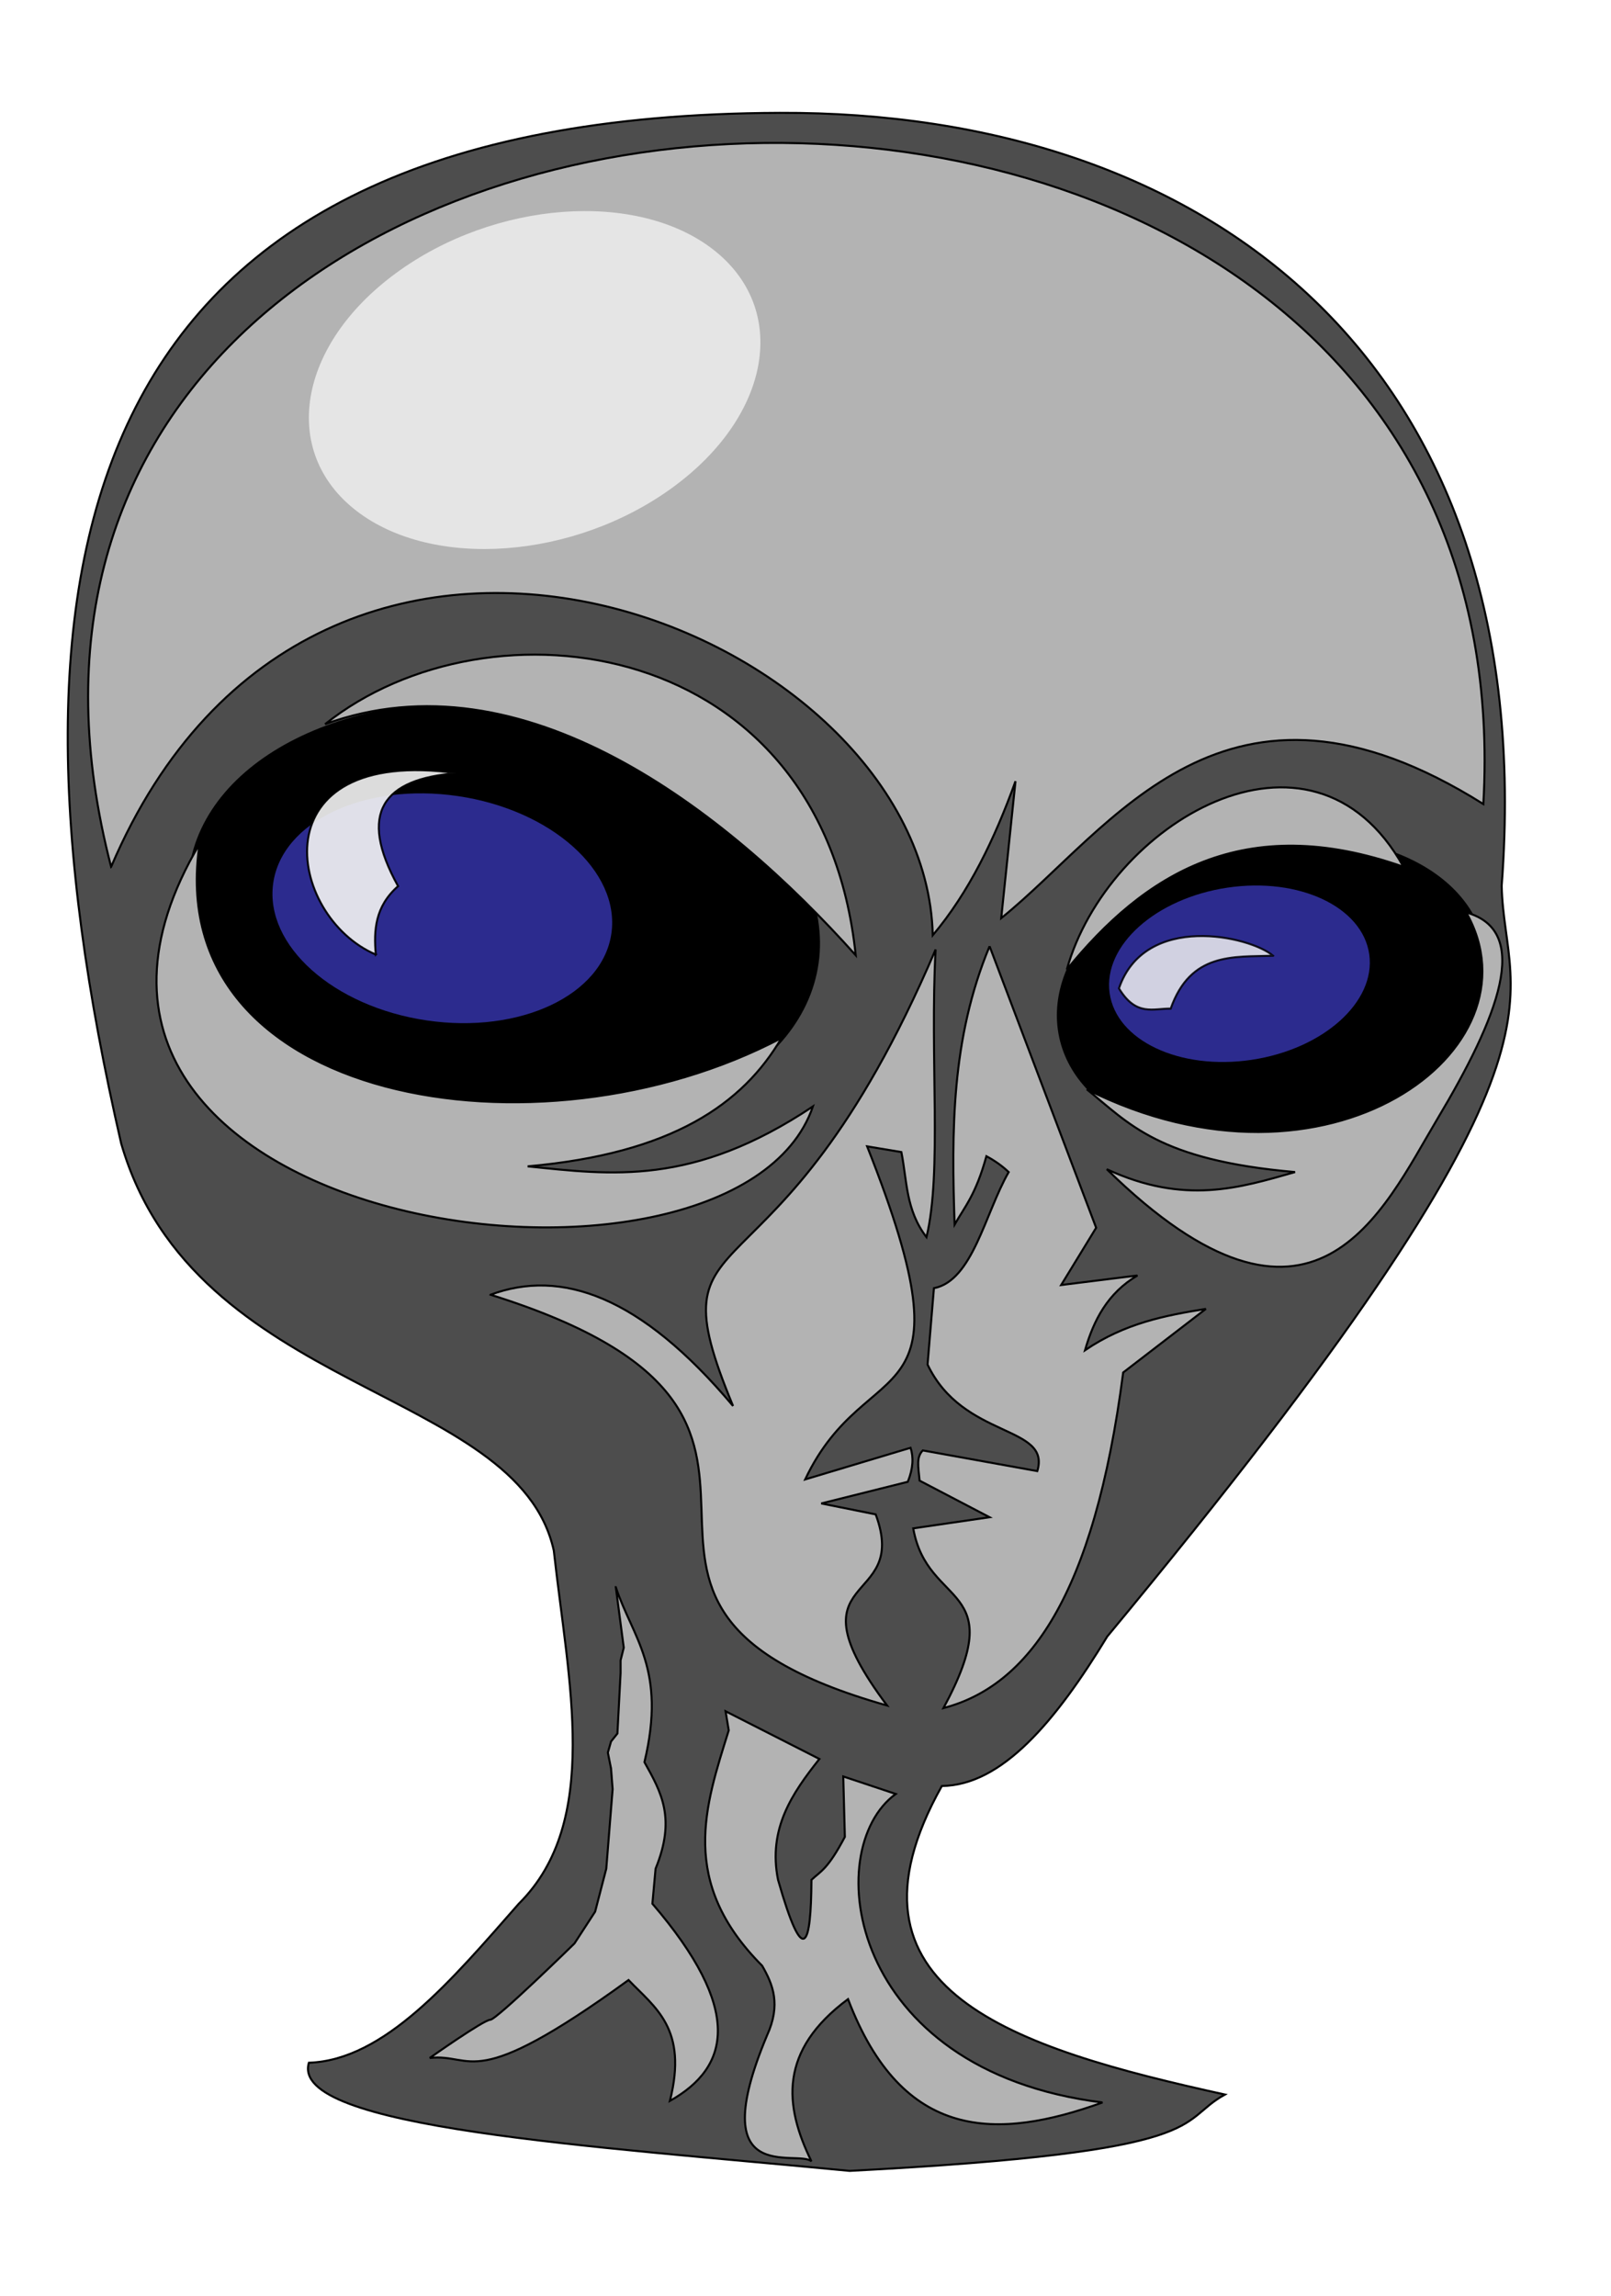 <svg xmlns="http://www.w3.org/2000/svg" viewBox="0 0 717 1022"><defs><filter id="e" height="1.49" width="1.354" y="-.245" x="-.177"><feGaussianBlur stdDeviation="10.575"/></filter><filter id="a" height="1.629" width="1.415" y="-.314" x="-.207"><feGaussianBlur stdDeviation="26.811"/></filter><filter id="c" width="1.415" y="-.314" x="-.207" height="1.629" color-interpolation-filters="sRGB"><feGaussianBlur stdDeviation="26.811"/></filter><filter id="d"><feGaussianBlur stdDeviation="1.023"/></filter><filter id="b"><feGaussianBlur stdDeviation="1.953"/></filter></defs><path d="M137.47 918.053c33.642-1.129 63.465-36.63 93.435-70.785 36.832-36.56 21.981-98.964 15.573-157.14C230.33 616.91 86.427 621.09 53.934 508.916-6.67 245.631 34.052 51.32 346.984 50.231c188.318-.754 339.222 108.729 321.362 344.019 1.16 54.626 43.353 70.238-175.545 334.1-22.973 37.833-46.89 66.235-73.616 66.538-51.014 91.086 32.38 116.697 126 137.323-22.273 12.16-2.576 25.37-167.05 33.976-114.205-11.047-249.37-19.012-240.667-48.133z" stroke="#000" fill="#4d4d4d" stroke-width=".907"/><path d="M364.344 428.655c-7.204 51.357-75.78 83.7-153.17 72.234-77.388-11.464-134.287-62.392-127.082-113.753 7.203-51.358 75.78-83.7 153.17-72.235 77.388 11.465 134.286 62.393 127.082 113.754zM471.12 460.22c6.557 36.097 54.373 56.705 106.8 46.025 52.426-10.679 89.612-48.598 83.054-84.698-6.557-36.097-54.372-56.705-106.8-46.025-52.425 10.679-89.611 48.598-83.054 84.698z"/><path d="M49.459 385.788c92.083-215.888 362.64-105.945 365.677 30.471 16.053-19.076 27.52-42.737 36.822-68.564l-6.349 60.945c49.482-39.909 99.518-123.08 214.574-50.779C684-57.978-55.659-18.922 49.453 385.794z" stroke="#000" fill="#b3b3b3" stroke-width=".907"/><path d="M144.687 322.299c87.796-31.976 178.156 37.914 236.16 102.845-14.886-142.418-163.079-161.194-236.16-102.845zM88.82 375.625c-102.51 172.98 237.919 219.207 272.986 116.816-53.516 35.738-89.925 30.425-126.969 26.663 64.387-5.685 95.837-27.833 112.999-57.134C239.869 518.904 71.53 491.253 88.82 375.625zM474.808 431.499c34.26-42.13 78.562-70.853 149.824-45.709-41.245-74.002-131.928-18.7-149.824 45.709zM483.701 484.825c107.124 53.743 203.514-17.431 168.873-78.722 29.588 8.253 14.072 46.846-12.835 91.893-24.362 40.79-55.028 112.528-147.15 22.379 34.616 16.017 59.07 8.322 83.8 1.27-61.069-5.311-73.928-21.747-92.69-36.822z" stroke="#000" fill="#b3b3b3" stroke-width=".907"/><path d="M218.33 576.238c179.534 56.242 11.919 136.28 176.488 182.834-45.797-61.122 10.51-43.051-5.078-85.07l-24.213-4.871 38.502-9.635c2.44-6.06 2.57-10.966 1.24-15.14l-46.918 14.082c27.974-59.085 76.716-24.137 27.58-148.23l15.236 2.54c2.558 12.732 1.888 25.757 11.177 37.878 7.008-29.155 1.455-79.095 4.06-128.03-71.871 168.265-127.713 112.554-90.15 203.15-41.44-49.298-76.629-61.089-107.92-49.518z" stroke="#000" fill="#b3b3b3" stroke-width=".907"/><path d="M404.75 415.58c0 55.691-69.914 100.84-156.16 100.84-86.243 0-156.16-45.146-156.16-100.84 0-55.691 69.914-100.84 156.16-100.84 86.243 0 156.16 45.146 156.16 100.84z" transform="matrix(-.482 -.071 .069 -.495 288.003 627.597)" opacity=".743" filter="url(#a)" fill="#504eff"/><path d="M159.28 426.27c-44.104-18.879-57.889-102.63 39.819-89.008-36.202 2.732-48.868 19.41-28.889 55.435-11.272 9.92-12.002 21.596-10.931 33.573z" opacity=".952" filter="url(#b)" stroke="#000" fill="#f2f2f2" transform="translate(22.795 38.225) scale(.907)"/><path d="M404.75 415.58c0 55.691-69.914 100.84-156.16 100.84-86.243 0-156.16-45.146-156.16-100.84 0-55.691 69.914-100.84 156.16-100.84 86.243 0 156.16 45.146 156.16 100.84z" transform="matrix(.37 -.055 -.053 -.38 481.68 604.977)" opacity=".743" filter="url(#c)" fill="#504eff"/><path d="M599.57 426.85c-11.332-9.697-62.911-21.341-75.636 16.011 8.465 13.994 16.931 9.76 25.396 9.938 9.763-27.606 30.533-25.334 50.24-25.948z" opacity=".911" filter="url(#d)" stroke="#000" fill="#f2f2f2" transform="translate(22.795 38.225) scale(.907)"/><path d="M440.43 421.146l47.425 125.292-15.572 25.482 33.976-4.247c-13.266 7.802-19.473 19.839-23.358 33.269 17.932-12.163 35.864-15.492 53.797-18.404l-36.808 28.314c-13.016 100.17-42.5 139.535-79.987 149.353 30.23-55.981-7.1-43.982-13.45-79.986l33.977-4.955-31.145-16.28c-.632-6.531-1.486-10.452 1.416-13.45l50.965 9.202c6.256-20.638-32.997-14.132-48.841-47.426l2.831-33.977c17.256-3.352 22.715-33.244 33.269-51.673-2.487-2.36-5.542-4.719-9.91-7.078-4.72 17.068-9.438 22.177-14.157 30.437-1.354-41.29-1.598-82.582 15.573-123.878zM274.077 706.407l3.54 26.898-1.416 5.663v5.663l-1.416 26.898-2.831 3.539-1.416 4.955 1.416 7.078.708 9.202-2.832 35.393-4.955 19.112-9.202 14.157s-34.684 33.976-37.516 33.976c-2.831 0-26.898 16.99-26.898 16.99 19.854-2.254 18.06 16.393 88.482-34.685 11.765 12.301 26.566 21.568 18.404 53.796 26.958-15.15 32.55-40.712-7.787-87.773l1.416-15.573c9.16-22.435 2.55-33.992-4.955-47.426 9.962-41.585-5.331-55.388-12.741-77.863z" stroke="#000" fill="#b3b3b3" stroke-width=".907"/><path d="M322.925 761.62l1.416 8.493c-10.514 33.731-22.387 67.357 14.864 104.758 4.785 8.343 8.488 17.227 2.124 31.145-28.486 68.088 13.556 50.407 19.82 55.92-12.165-24.831-14.657-49.242 16.28-72.2 24.257 63.696 66.547 62.77 113.253 46.01-113.887-14.189-125.854-112.854-92.02-137.314l-23.358-7.786.707 26.898c-7.682 14.553-10.732 15.209-14.864 19.112-.184 29.423-3.412 40.069-14.865 0-4.571-22.69 6.28-38.527 18.404-53.797z" stroke="#000" fill="#b3b3b3" stroke-width=".907"/><path d="M249.85 388.79c0 28.891-29.363 52.312-65.585 52.312s-65.585-23.421-65.585-52.312 29.363-52.312 65.585-52.312 65.585 23.421 65.585 52.312z" transform="matrix(1.21 -.887 1.178 .911 -443.007 -21.595)" opacity=".848" filter="url(#e)" fill="#f9f9f9"/></svg>